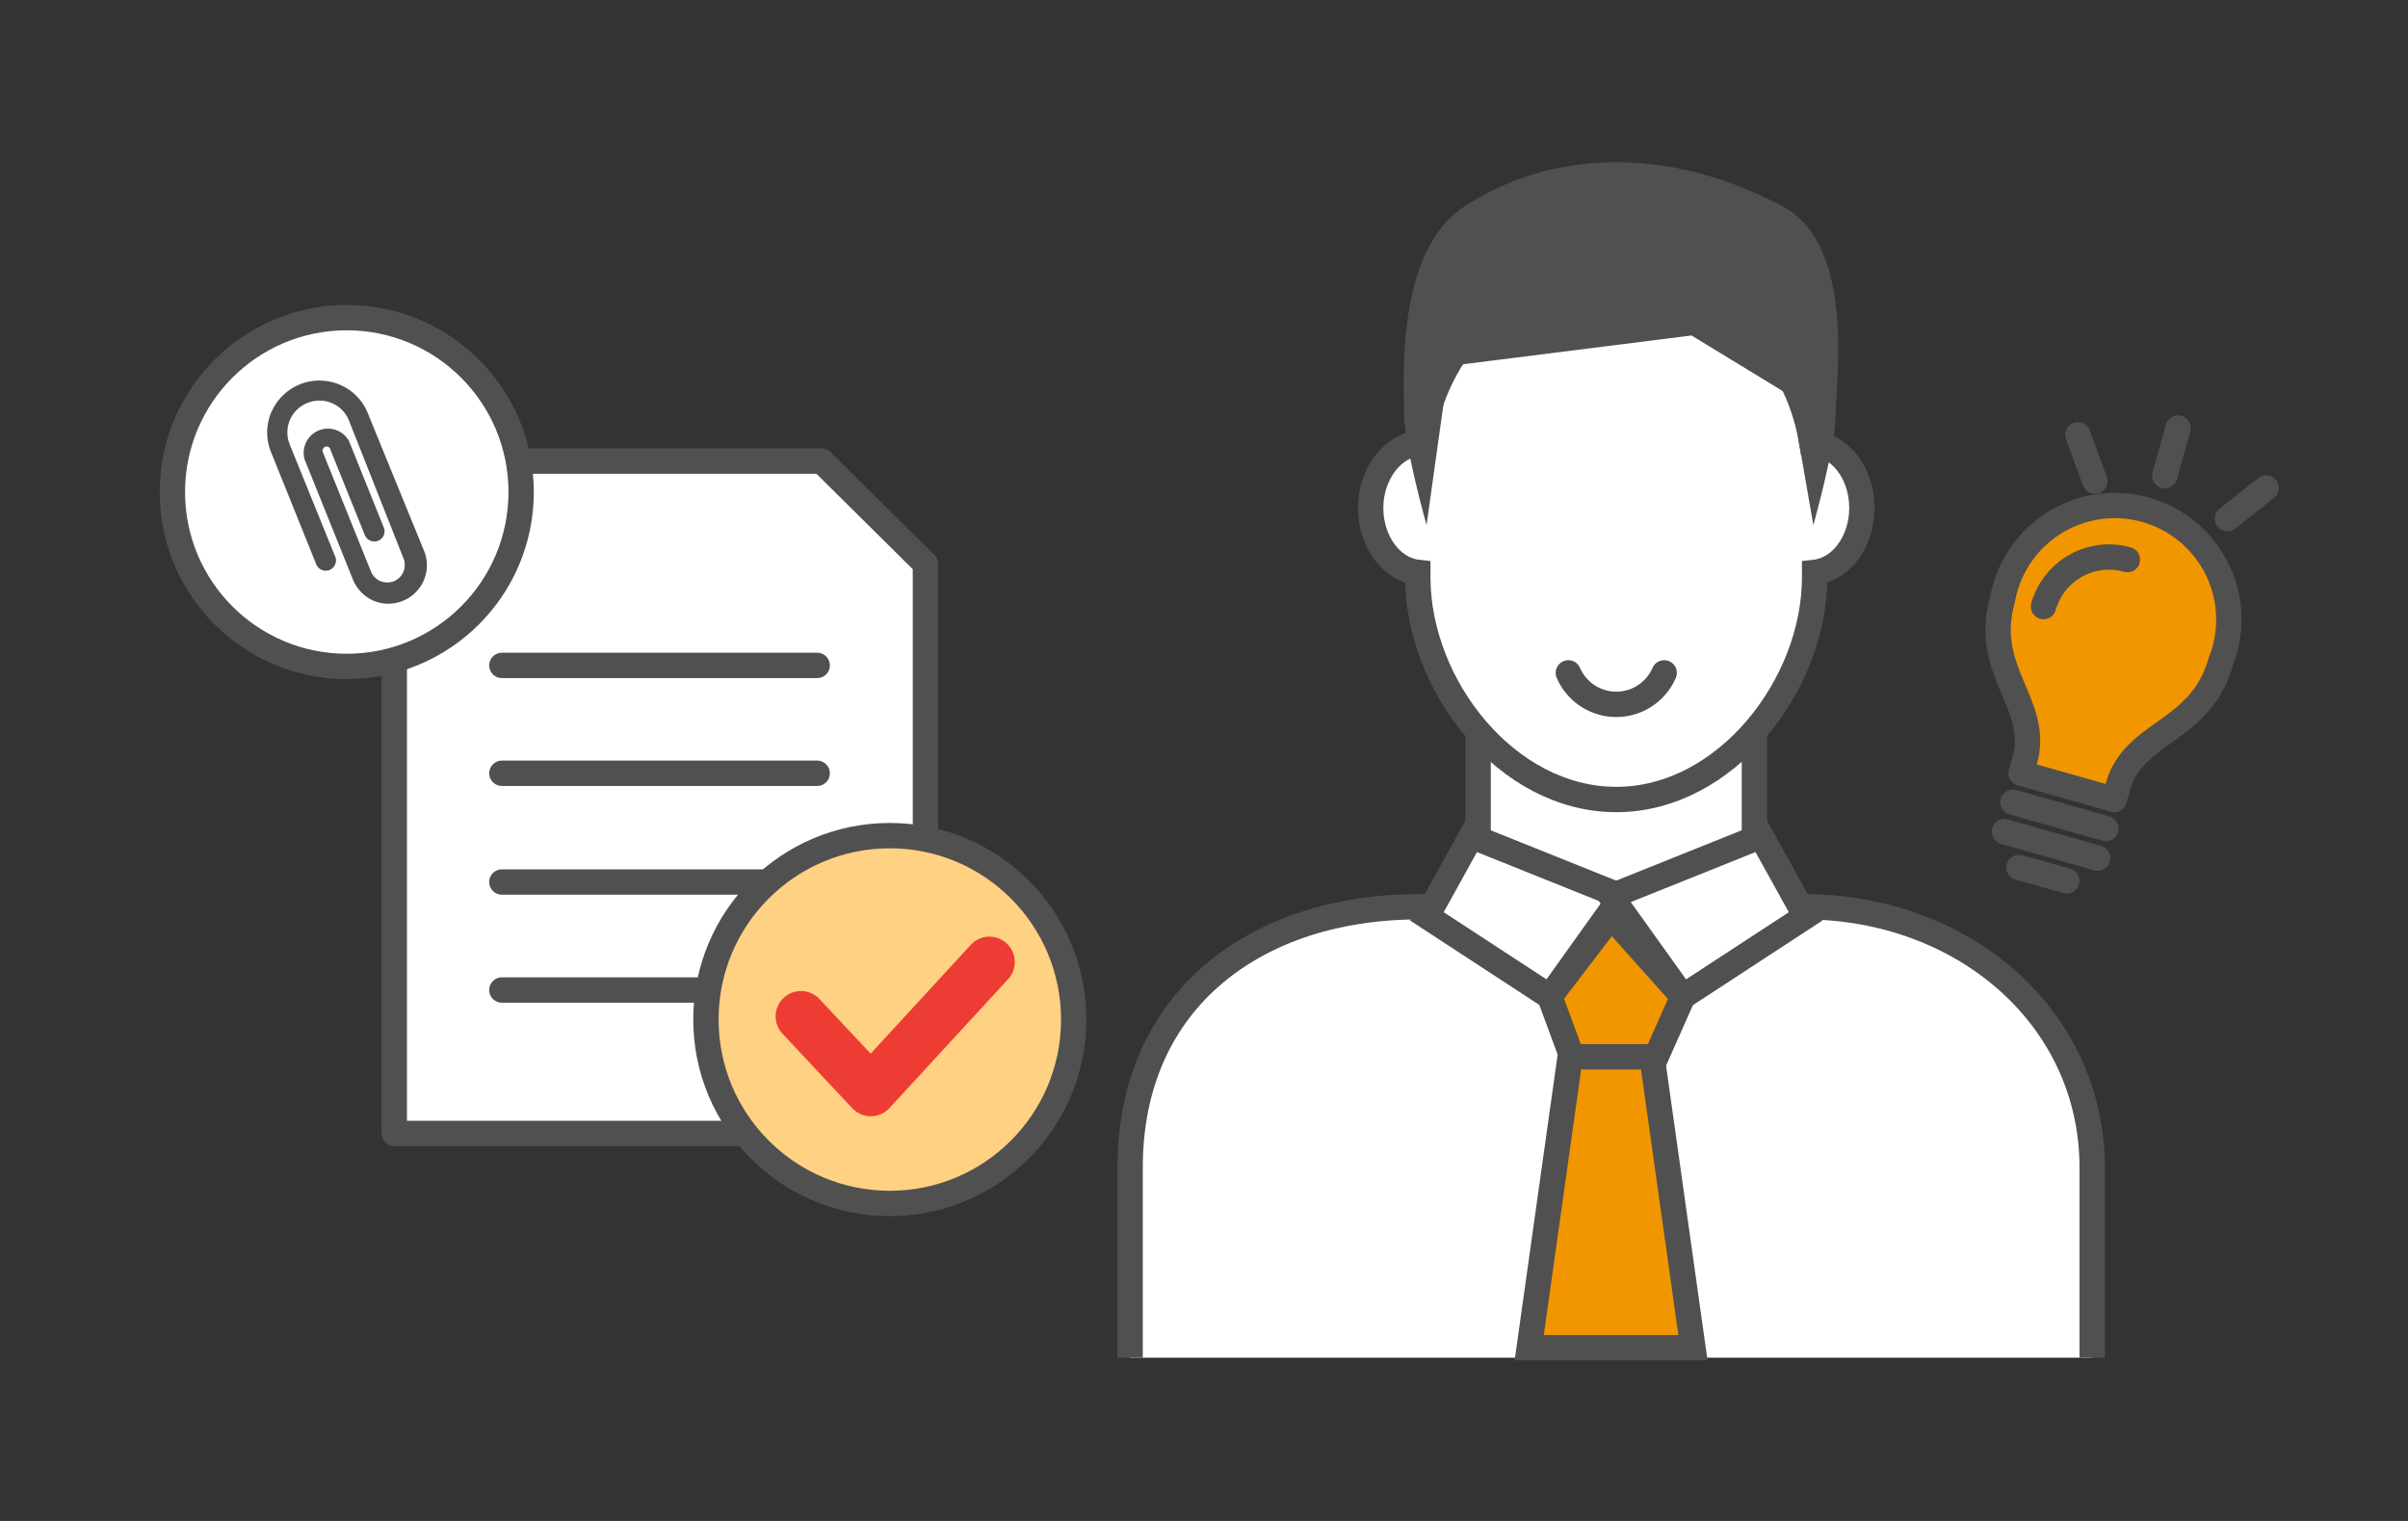 <svg id="レイヤー_1" data-name="レイヤー 1" xmlns="http://www.w3.org/2000/svg" viewBox="0 0 190 120"><rect x="0" y="0" width="190" height="120" fill="#333333" stroke="none"/><defs><style>.cls-1,.cls-5,.cls-9{fill:none;}.cls-2,.cls-6{fill:#fff;}.cls-10,.cls-2,.cls-3,.cls-4,.cls-6,.cls-7,.cls-9{stroke:#505050;}.cls-10,.cls-2,.cls-3,.cls-4,.cls-5,.cls-9{stroke-linecap:round;stroke-linejoin:round;}.cls-10,.cls-2,.cls-4,.cls-6,.cls-7,.cls-9{stroke-width:2px;}.cls-3,.cls-8{fill:#505050;}.cls-4{fill:#ffd182;}.cls-5{stroke:#ed3c34;stroke-width:4px;}.cls-6,.cls-7{stroke-miterlimit:10;}.cls-10,.cls-7{fill:#f29600;}</style></defs><rect class="cls-1" width="190" height="120"/><polygon class="cls-2" points="73.02 89.43 31.11 89.43 31.11 36.38 64.83 36.38 73.02 44.49 73.02 89.43"/><line class="cls-2" x1="39.6" y1="69.59" x2="64.48" y2="69.59"/><line class="cls-2" x1="39.6" y1="78.11" x2="64.48" y2="78.11"/><line class="cls-2" x1="39.6" y1="52.5" x2="64.48" y2="52.5"/><line class="cls-2" x1="39.6" y1="61.01" x2="64.48" y2="61.01"/><circle class="cls-2" cx="27.36" cy="38.82" r="13.76"/><path class="cls-3" d="M21.87,32.73a3.62,3.62,0,0,1,4.76-1.91,3.56,3.56,0,0,1,1.94,2L33,43.66a2.52,2.52,0,0,1-1.4,3.28,2.5,2.5,0,0,1-1.92,0,2.59,2.59,0,0,1-1.36-1.38l-3.81-9.47A1.41,1.41,0,0,1,27.08,35l2.74,6.81a.3.3,0,0,1-.17.39.31.31,0,0,1-.4-.17l-2.74-6.8a.78.78,0,0,0-.43-.44.8.8,0,0,0-.61,0A.83.83,0,0,0,25,35.84l3.82,9.47a1.88,1.88,0,0,0,1,1,1.92,1.92,0,0,0,1.47,0,1.89,1.89,0,0,0,1-1,1.92,1.92,0,0,0,0-1.47L28,33a3,3,0,0,0-3.93-1.67,3,3,0,0,0-1.67,3.93L26,44.14a.31.31,0,0,1-.57.23l-3.57-8.86a3.62,3.62,0,0,1,0-2.78"/><circle class="cls-4" cx="70.21" cy="80.44" r="14.51"/><polyline class="cls-5" points="63.2 80.19 68.71 86.07 78.07 75.9"/><path class="cls-6" d="M89.17,107.12v-15c0-13.46,10.2-20.58,22.77-20.58H142.3c12.58,0,22.78,8.71,22.78,20.58v15"/><polyline class="cls-6" points="138.43 58.06 138.43 66.76 127.53 70.72 116.63 66.76 116.63 58.06"/><polygon class="cls-6" points="122.28 78.63 112.59 72.3 116.09 65.97 127.93 70.72 122.28 78.63"/><polygon class="cls-6" points="132.78 78.63 142.47 72.3 138.96 65.97 127.12 70.72 132.78 78.63"/><polygon class="cls-7" points="122.28 78.63 124.43 84.45 130.2 84.45 132.78 78.63 127.12 72.3 122.28 78.63"/><polygon class="cls-7" points="133.58 106.33 120.66 106.33 123.89 83.38 130.35 83.38 133.58 106.33"/><path class="cls-6" d="M146.91,40.07c0,2.67-1.64,4.86-3.73,5.09v.39c0,8.48-7,17.53-15.65,17.53s-15.66-9-15.66-17.53v-.39c-2.08-.23-3.72-2.42-3.72-5.09s1.75-5,3.94-5.1c1.22-7.52,6.49-13.52,15.44-13.52,8.2,0,14.22,6,15.44,13.52C145.16,35.08,146.91,37.32,146.91,40.07Z"/><path class="cls-2" d="M123.75,53.09a4.12,4.12,0,0,0,7.56,0"/><path class="cls-8" d="M140.72,16.32c-8.13-4.39-17.56-5-25.22,0-5.43,3.56-4.71,13.81-4.71,16.32s1.77,8.79,1.77,8.79l1.76-12.55,19.15-2.41,7.84,4.78,1.77,10.18s1.77-6.28,1.77-8.79S146.41,19.39,140.72,16.32Z"/><line class="cls-9" x1="166.16" y1="65.37" x2="158.82" y2="63.29"/><line class="cls-9" x1="165.51" y1="67.7" x2="158.16" y2="65.62"/><path class="cls-10" d="M159.47,61l.29-1c1.26-4.46-3.36-7-1.76-12.68a9,9,0,1,1,17.23,4.88c-1.6,5.66-6.87,5.42-8.12,9.88l-.29,1Z"/><line class="cls-9" x1="163.07" y1="69.5" x2="159.3" y2="68.44"/><line class="cls-9" x1="170.81" y1="37.53" x2="171.86" y2="33.77"/><line class="cls-9" x1="165.29" y1="37.96" x2="163.95" y2="34.3"/><line class="cls-9" x1="175.75" y1="40.92" x2="178.8" y2="38.5"/><path class="cls-9" d="M167.86,44.15a5.37,5.37,0,0,0-6.62,3.71"/></svg>